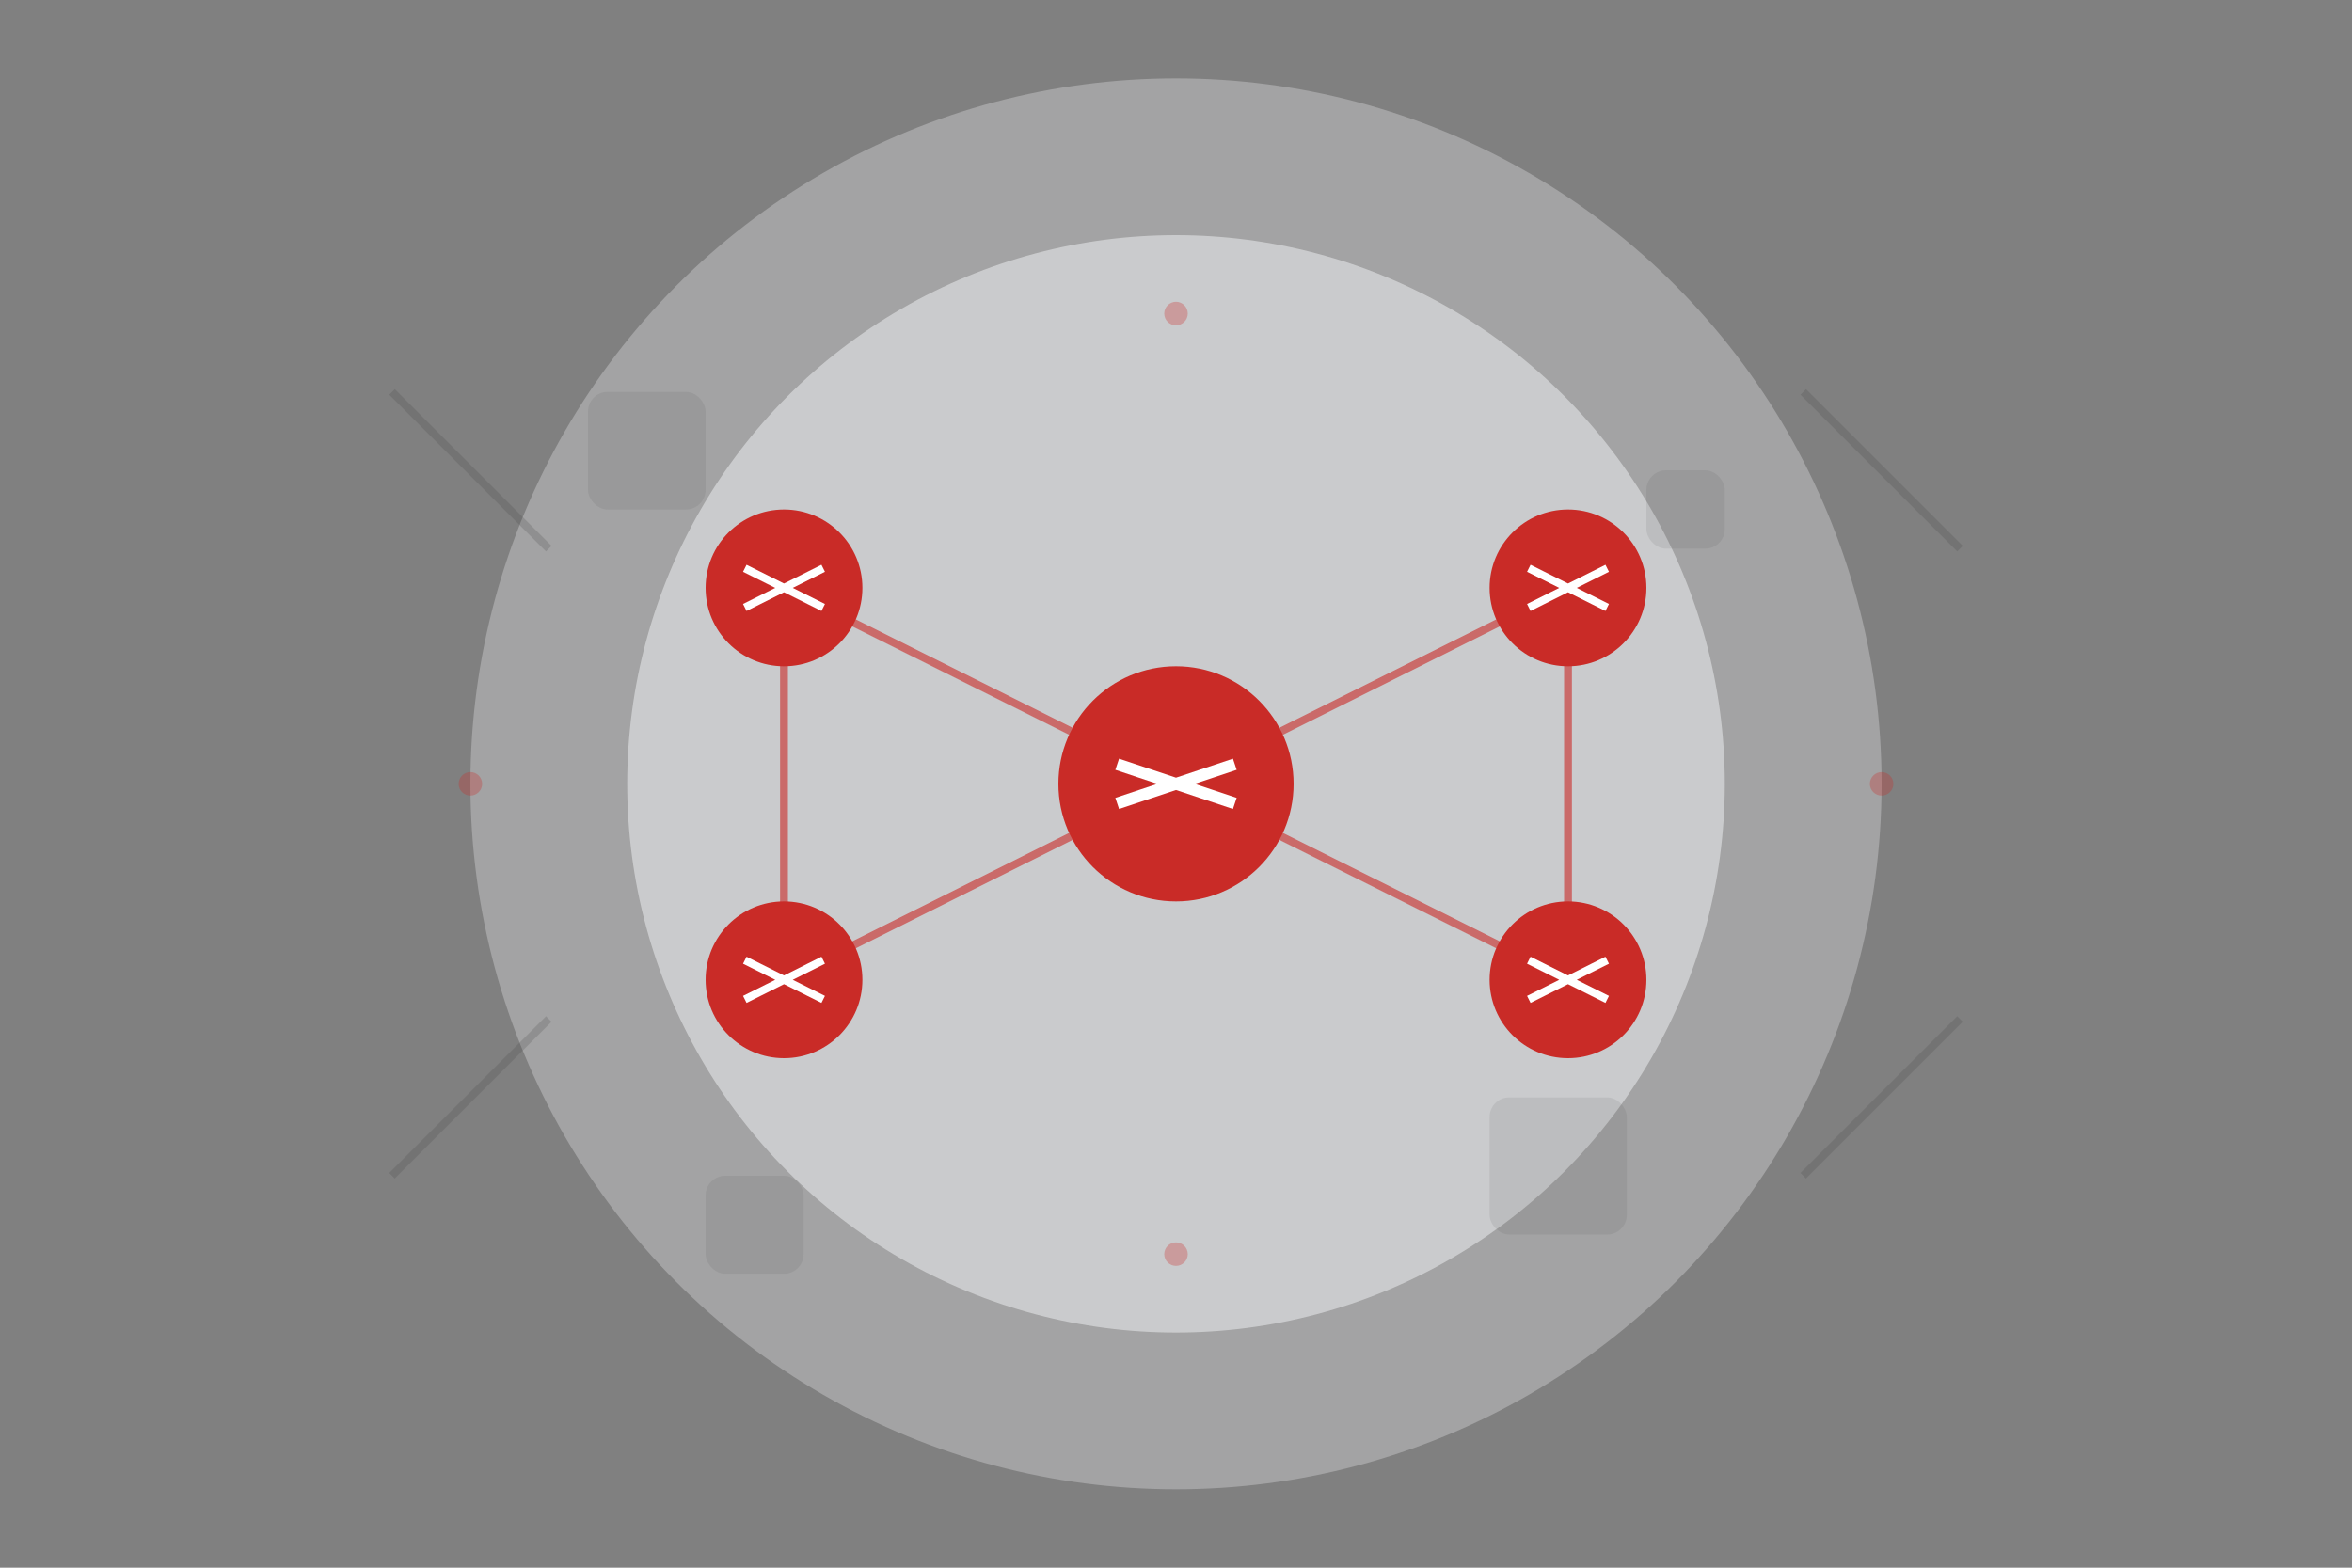 <?xml version="1.0" encoding="UTF-8"?>
<svg width="600" height="400" viewBox="0 0 600 400" fill="none" xmlns="http://www.w3.org/2000/svg">
    <rect x="0" y="0" width="600" height="400" fill="#808080" stroke="none"/>
    <!-- Background Elements -->
    <circle cx="300" cy="200" r="180" fill="#F3F4F6" opacity="0.3"/>
    <circle cx="300" cy="200" r="140" fill="#F3F4F6" opacity="0.5"/>
    
    <!-- Connected Nodes representing digital transformation -->
    <g id="network">
        <!-- Connection Lines -->
        <path d="M200 150L300 200L400 150" stroke="#C92B27" stroke-width="2" opacity="0.6"/>
        <path d="M200 250L300 200L400 250" stroke="#C92B27" stroke-width="2" opacity="0.6"/>
        <path d="M200 150L200 250" stroke="#C92B27" stroke-width="2" opacity="0.6"/>
        <path d="M400 150L400 250" stroke="#C92B27" stroke-width="2" opacity="0.6"/>
        
        <!-- Nodes -->
        <circle cx="200" cy="150" r="20" fill="#C92B27"/>
        <circle cx="200" cy="250" r="20" fill="#C92B27"/>
        <circle cx="400" cy="150" r="20" fill="#C92B27"/>
        <circle cx="400" cy="250" r="20" fill="#C92B27"/>
        <circle cx="300" cy="200" r="30" fill="#C92B27"/>
        
        <!-- Node Icons -->
        <path d="M190 145L210 155M190 155L210 145" stroke="white" stroke-width="2"/>
        <path d="M190 245L210 255M190 255L210 245" stroke="white" stroke-width="2"/>
        <path d="M390 145L410 155M390 155L410 145" stroke="white" stroke-width="2"/>
        <path d="M390 245L410 255M390 255L410 245" stroke="white" stroke-width="2"/>
        
        <!-- Central Node Icon -->
        <path d="M285 195L315 205M285 205L315 195" stroke="white" stroke-width="3"/>
    </g>
    
    <!-- Floating Elements -->
    <g id="floating-elements">
        <rect x="150" y="100" width="30" height="30" rx="5" fill="#404040" opacity="0.1"/>
        <rect x="420" y="120" width="20" height="20" rx="5" fill="#404040" opacity="0.1"/>
        <rect x="180" y="300" width="25" height="25" rx="5" fill="#404040" opacity="0.1"/>
        <rect x="380" y="280" width="35" height="35" rx="5" fill="#404040" opacity="0.1"/>
    </g>
    
    <!-- Abstract Lines -->
    <g id="abstract-lines" opacity="0.2">
        <path d="M100 100L140 140" stroke="#404040" stroke-width="2"/>
        <path d="M460 100L500 140" stroke="#404040" stroke-width="2"/>
        <path d="M100 300L140 260" stroke="#404040" stroke-width="2"/>
        <path d="M460 300L500 260" stroke="#404040" stroke-width="2"/>
    </g>
    
    <!-- Decorative Dots -->
    <g id="dots" fill="#C92B27" opacity="0.3">
        <circle cx="120" cy="200" r="3"/>
        <circle cx="480" cy="200" r="3"/>
        <circle cx="300" cy="80" r="3"/>
        <circle cx="300" cy="320" r="3"/>
    </g>
</svg>